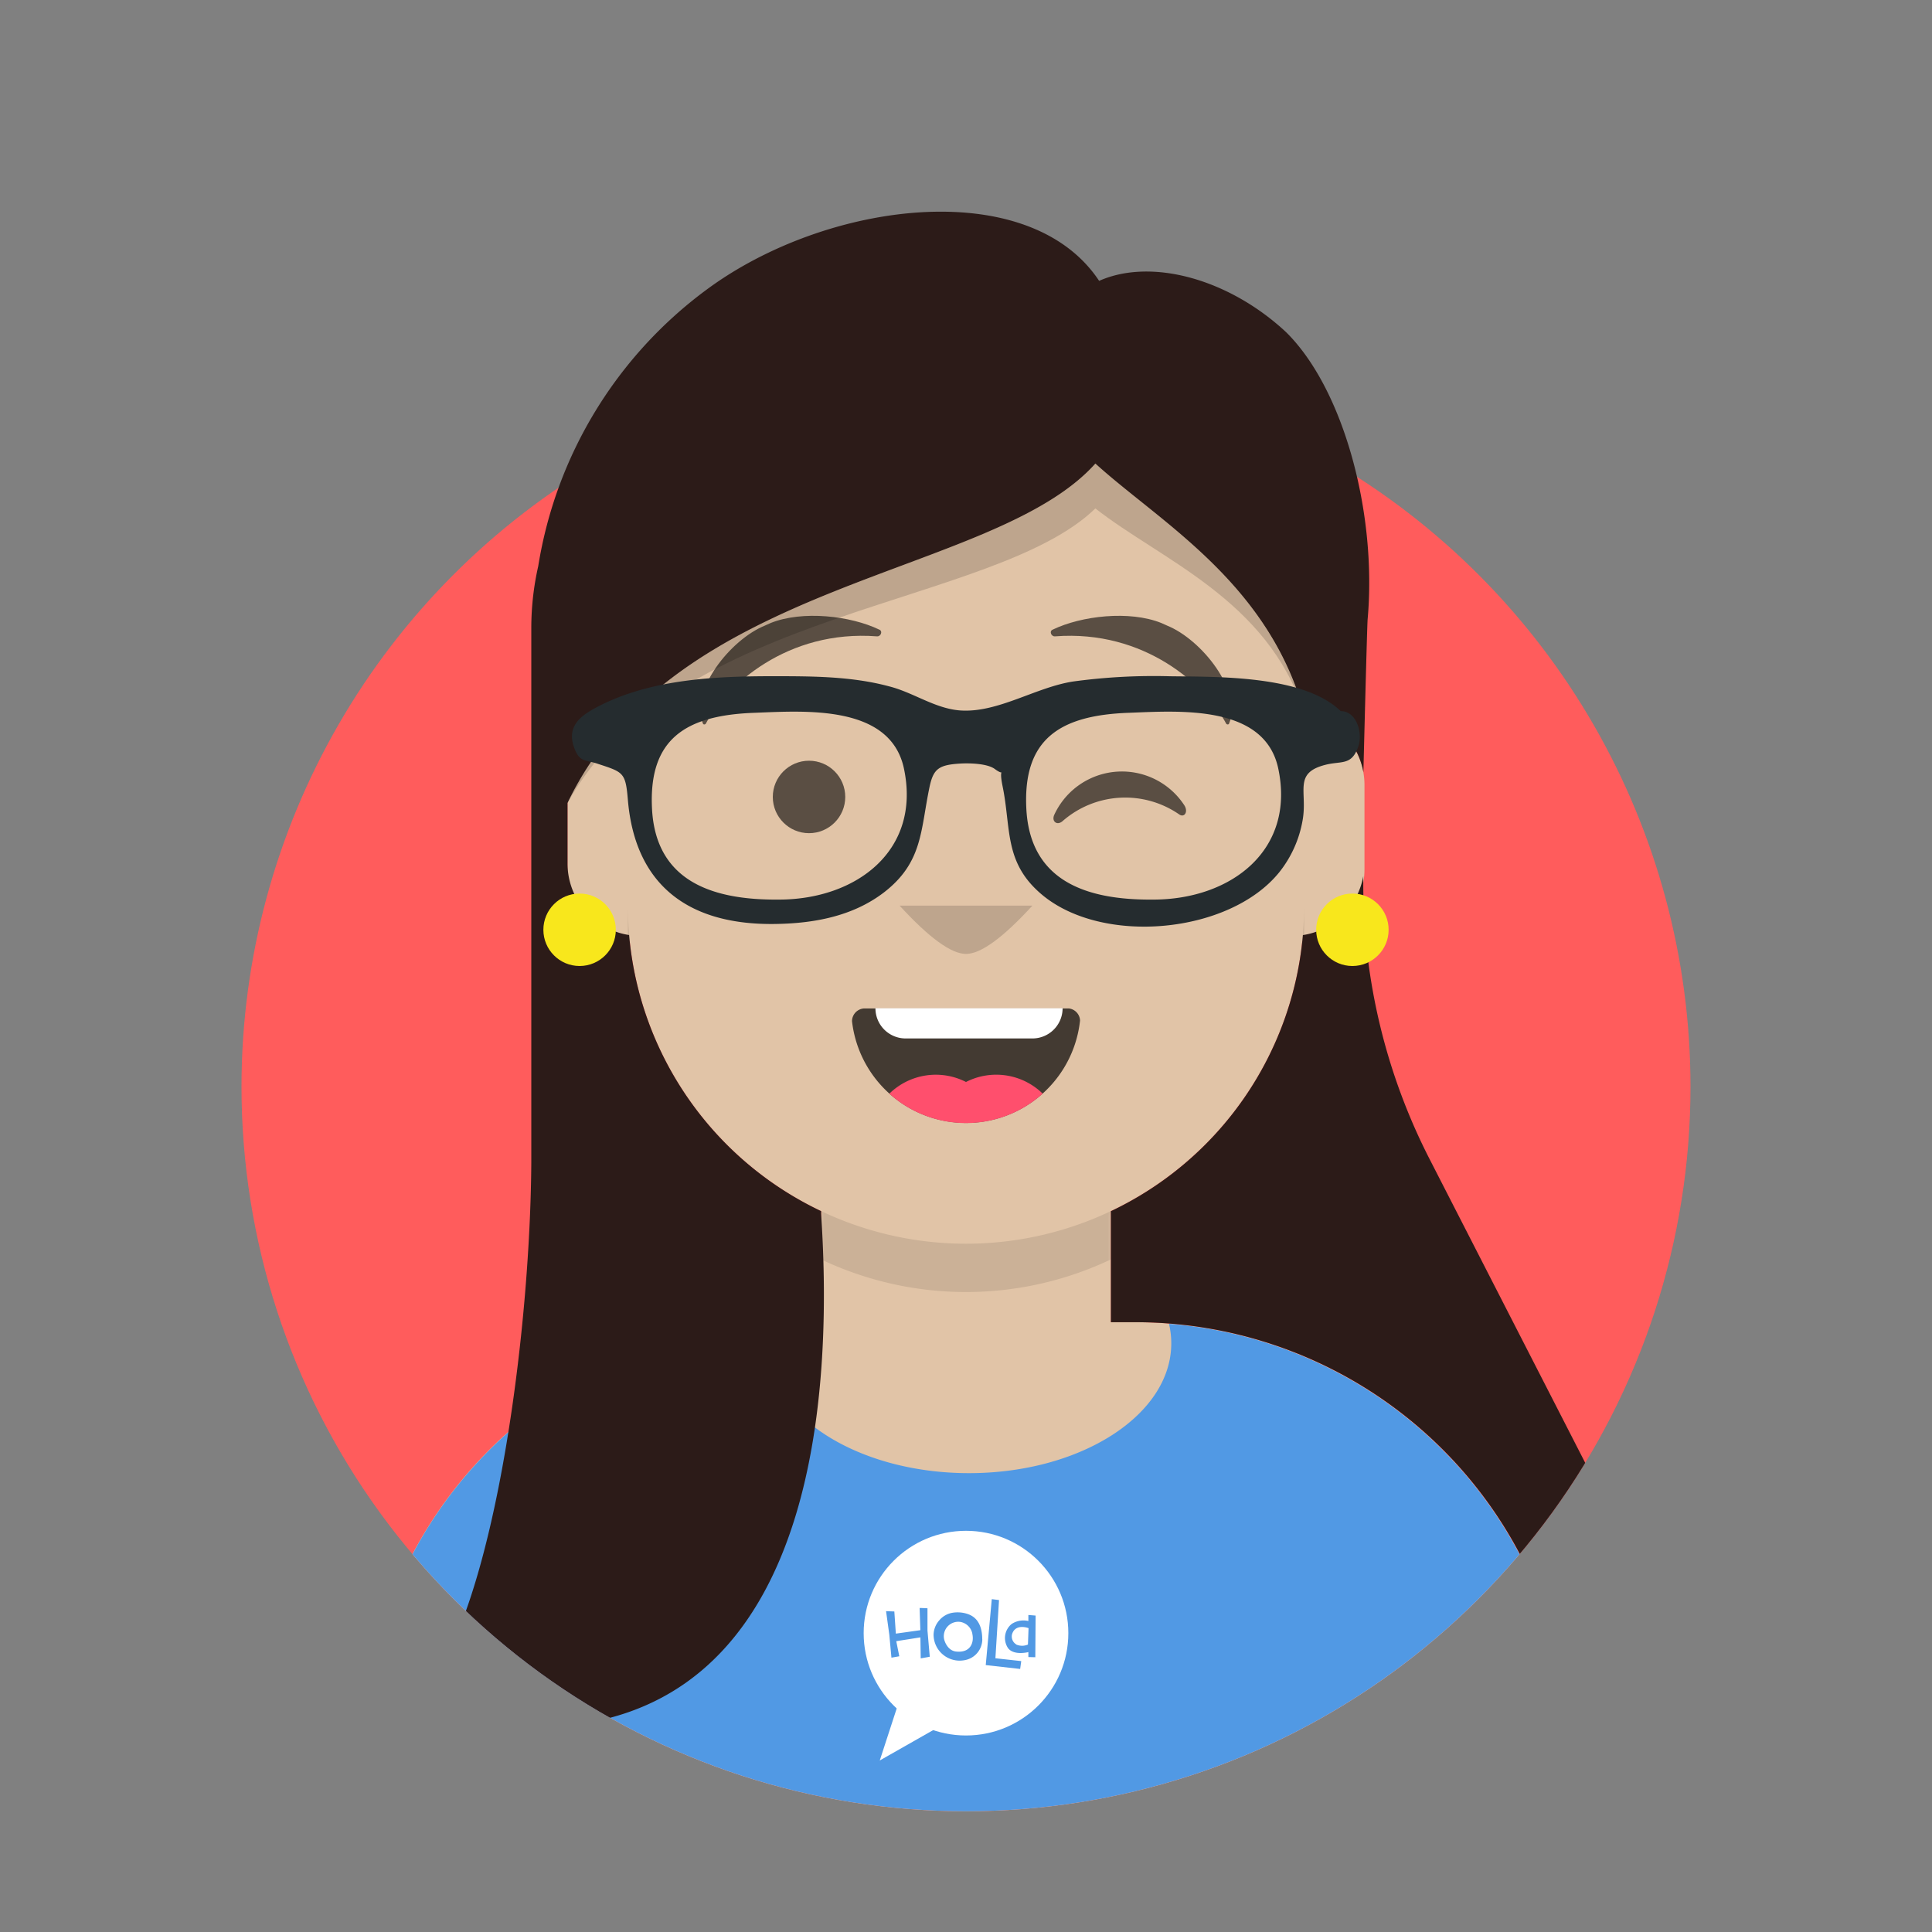 <?xml version="1.0" encoding="UTF-8"?> <svg xmlns="http://www.w3.org/2000/svg" xmlns:xlink="http://www.w3.org/1999/xlink" viewBox="0 0 320 320"><rect x="0" y="0" width="320" height="320" fill="#808080" stroke="none"/><clipPath id="a"><path clip-rule="evenodd" d="m40 180h-12v-160h264v160h-12a120 120 0 0 1 -240 0z"></path></clipPath><mask id="b" height="244" maskUnits="userSpaceOnUse" width="200" x="60" y="56"><path d="m184 200.6v18.4h4a72 72 0 0 1 72 72v9h-200v-9a72 72 0 0 1 72-72h4v-18.4a56 56 0 0 1 -31.7-44.72 12 12 0 0 1 -10.3-11.88v-14a12 12 0 0 1 10-11.83v-6.17a56 56 0 0 1 112 0v6.17a12 12 0 0 1 10 11.83v14a12 12 0 0 1 -10.3 11.88 56 56 0 0 1 -31.7 44.72z" fill="#fff" fill-rule="evenodd"></path></mask><g clip-path="url(#a)"><circle cx="160" cy="180" fill="#ff5c5c" r="120"></circle><path d="m184 200.6v18.4h4a72 72 0 0 1 72 72v9h-200v-9a72 72 0 0 1 72-72h4v-18.4a56 56 0 0 1 -31.7-44.72 12 12 0 0 1 -10.3-11.88v-14a12 12 0 0 1 10-11.83v-6.17a56 56 0 0 1 112 0v6.17a12 12 0 0 1 10 11.83v14a12 12 0 0 1 -10.3 11.88 56 56 0 0 1 -31.7 44.72z" fill="#e1c4a7" fill-rule="evenodd"></path><g mask="url(#b)"><path d="m216 150v8a56 56 0 0 1 -112 0v-8a56 56 0 0 0 112 0z" fill-opacity=".1" fill-rule="evenodd"></path></g><g fill-rule="evenodd"><path d="m193.62 219.27a72 72 0 0 1 66.38 71.78v8.95h-200v-8.95a72 72 0 0 1 67.4-71.85 14 14 0 0 0 -.4 3.3c0 11.87 15 21.5 33.5 21.5s33.5-9.63 33.5-21.5a13.92 13.92 0 0 0 -.38-3.23z" fill="#5199e4"></path><path d="m141.12 169.13a19 19 0 0 0 37.77-.1 2.1 2.1 0 0 0 -1.86-2h-33.93a2.13 2.13 0 0 0 -1.98 2.1z" fill-opacity=".7"></path><path d="m150 172h21a5 5 0 0 0 5-5h-31a5 5 0 0 0 5 5z" fill="#fff"></path><path d="m172.7 181.14a11 11 0 0 0 -12.7-1.93 11 11 0 0 0 -12.7 1.94 19 19 0 0 0 25.4 0z" fill="#ff4f6d"></path><path d="m160 158q-3.66 0-11-8h22q-7.33 8-11 8z" fill-opacity=".16"></path></g><circle cx="134" cy="132" fill-opacity=".6" r="6"></circle><path d="m174.6 135a12.34 12.34 0 0 1 21.6-1.56c.64 1.1-.08 2.06-.92 1.43a15.74 15.74 0 0 0 -19.28 1.13c-.88.78-1.85.1-1.4-1z" fill-opacity=".6" fill-rule="evenodd"></path><path d="m126.77 103.58.9-.4c5.25-2.1 13.2-1.2 18 1.12.58.27.2 1.15-.4 1.1-14.9-1.14-25 8.15-28.36 14.45-.1.18-.4.2-.48 0-2.26-5.3 4.5-13.95 10.35-16.27z" fill-opacity=".6" fill-rule="evenodd"></path><path d="m193.23 103.58-.9-.4c-5.25-2.1-13.2-1.2-18 1.12-.58.27-.2 1.15.4 1.1 14.9-1.14 25 8.15 28.36 14.45.1.18.4.2.48 0 2.26-5.3-4.5-13.95-10.35-16.27z" fill-opacity=".6" fill-rule="evenodd"></path><path d="m88 192.54v-88.5a46.34 46.34 0 0 1 1.15-10.27 70.84 70.84 0 0 1 27.85-45.77c19.9-14.76 53.44-19 65.05-1.48 8.65-3.84 21.47-.34 30.95 8.48 9.57 9.42 15.1 30.06 13.52 47.6-.1 1.26-.7 25.3-.7 25.3a12 12 0 0 0 -9.82-9.73v-.17c-6-21.54-23.77-31.42-34.57-41.22-16.9 18.9-69.6 18.96-87.43 56.22v10a12 12 0 0 0 10.2 11.87 56 56 0 0 0 31.8 45.73v.4c2.93 43.86-6.64 98.8-69 82 13.6-8 20.8-58.94 21-90.46zm96 8.07a56 56 0 0 0 31.8-45.73 12 12 0 0 0 10-9.76v1.37a99.9 99.9 0 0 0 11 45.52l27 52.7a38 38 0 0 1 -3.95 40.77 72 72 0 0 0 -71.85-66.48h-4z" fill="#2c1b18" fill-rule="evenodd"></path><path d="m94 133c17.82-37.26 70.54-37.33 87.43-56.22 10.78 9.78 28.46 19.64 34.53 41.1-6.07-18.6-23.75-25.18-34.53-33.67-16.9 16.4-69.6 16.46-87.43 48.8z" fill-opacity=".16" fill-rule="evenodd"></path><circle cx="96" cy="154" fill="#f8e71c" r="6"></circle><circle cx="224" cy="154" fill="#f8e71c" r="6"></circle><path d="m222.05 117.77c-6.18-6-20.7-5.65-28.25-5.76a98.73 98.73 0 0 0 -16 .86c-6.25.94-12.53 5.26-18.8 4.8-4.2-.33-7.75-3-11.78-4-6.22-1.67-12.87-1.67-19.22-1.67-9.68 0-20.32.5-29.1 5.1-2.5 1.34-5 3-3.9 6.44.93 2.85 1.88 2.22 4.1 3 4.18 1.37 4.52 1.42 4.9 6 1.23 14.26 10.24 20.68 24.3 20.5 6.4-.08 12.88-1.23 18.1-5.22 6.48-5 6.05-10.32 7.57-17.52.65-3 1.54-3.64 5.27-3.84 1.42-.07 4.35 0 5.57.94 2.13 1.56.42-1.2 1.25 2.83 1.44 7 .2 12.58 6.42 17.87 10.06 8.56 31.16 6.58 39.4-3.62a19 19 0 0 0 3.87-8.6c.86-4.8-1.63-7.86 3.85-9.22 2.67-.66 4.3.18 5.4-3.08.73-2.2-.3-5.8-2.95-5.8zm-93.05 31.23c-10.73.1-20.33-2.86-21-14.94-.64-11.73 5.62-15.6 17-16 8.4-.32 22.38-1.37 24.7 9.14 2.95 13.66-7.87 21.8-20.7 21.8zm62 0c-10.73.1-20.33-2.86-21-14.94-.64-11.73 5.63-15.6 17-16 8.4-.32 22.38-1.37 24.7 9.14 2.95 13.66-7.87 21.8-20.7 21.8z" fill="#252c2f"></path><circle cx="160" cy="270.5" fill="#fff" r="16.95"></circle><path d="m145.7 291.6 13.4-7.62-6.94-12.17-6.45 19.8z" fill="#fff" fill-rule="evenodd"></path><path d="m170.33 274.46v-.82s-2.38.62-3.36-.65a3 3 0 0 1 .58-4 3.56 3.56 0 0 1 2.78-.5v-1l1.2.1-.05 6.9zm-2-2.07a2.44 2.44 0 0 0 1.93 0l.1-2.72s-2.16-.84-2.73 1a1.53 1.53 0 0 0 .7 1.7zm-5.63-.85a3.53 3.53 0 0 1 -3 3.45 4.32 4.32 0 0 1 -5.07-4.26 3.74 3.74 0 0 1 .94-2.35 3.7 3.7 0 0 1 2-1.22 5.2 5.2 0 0 1 2.68.16c.9.3 2.43 1.12 2.44 4.2zm-1.64-.9a2.45 2.45 0 0 0 -2-2 2.4 2.4 0 0 0 -2.7 2.8c.1.47.6 1.9 1.93 2.1 2.5.3 3.07-1.54 2.76-2.9zm3.81 4.03.6-9.65-1.2-.15-1 10.92 5.7.64.18-1.3-4.28-.47zm-12.42-3.47-4 .63.5 2.5-1.3.23-.35-3.78-.54-3.92 1.37.05.25 3.67 4.06-.57-.12-3.68h.2l1.1.05v3.7l.38 4.33-1.5.27z" fill="#5199e4" fill-rule="evenodd"></path></g></svg> 